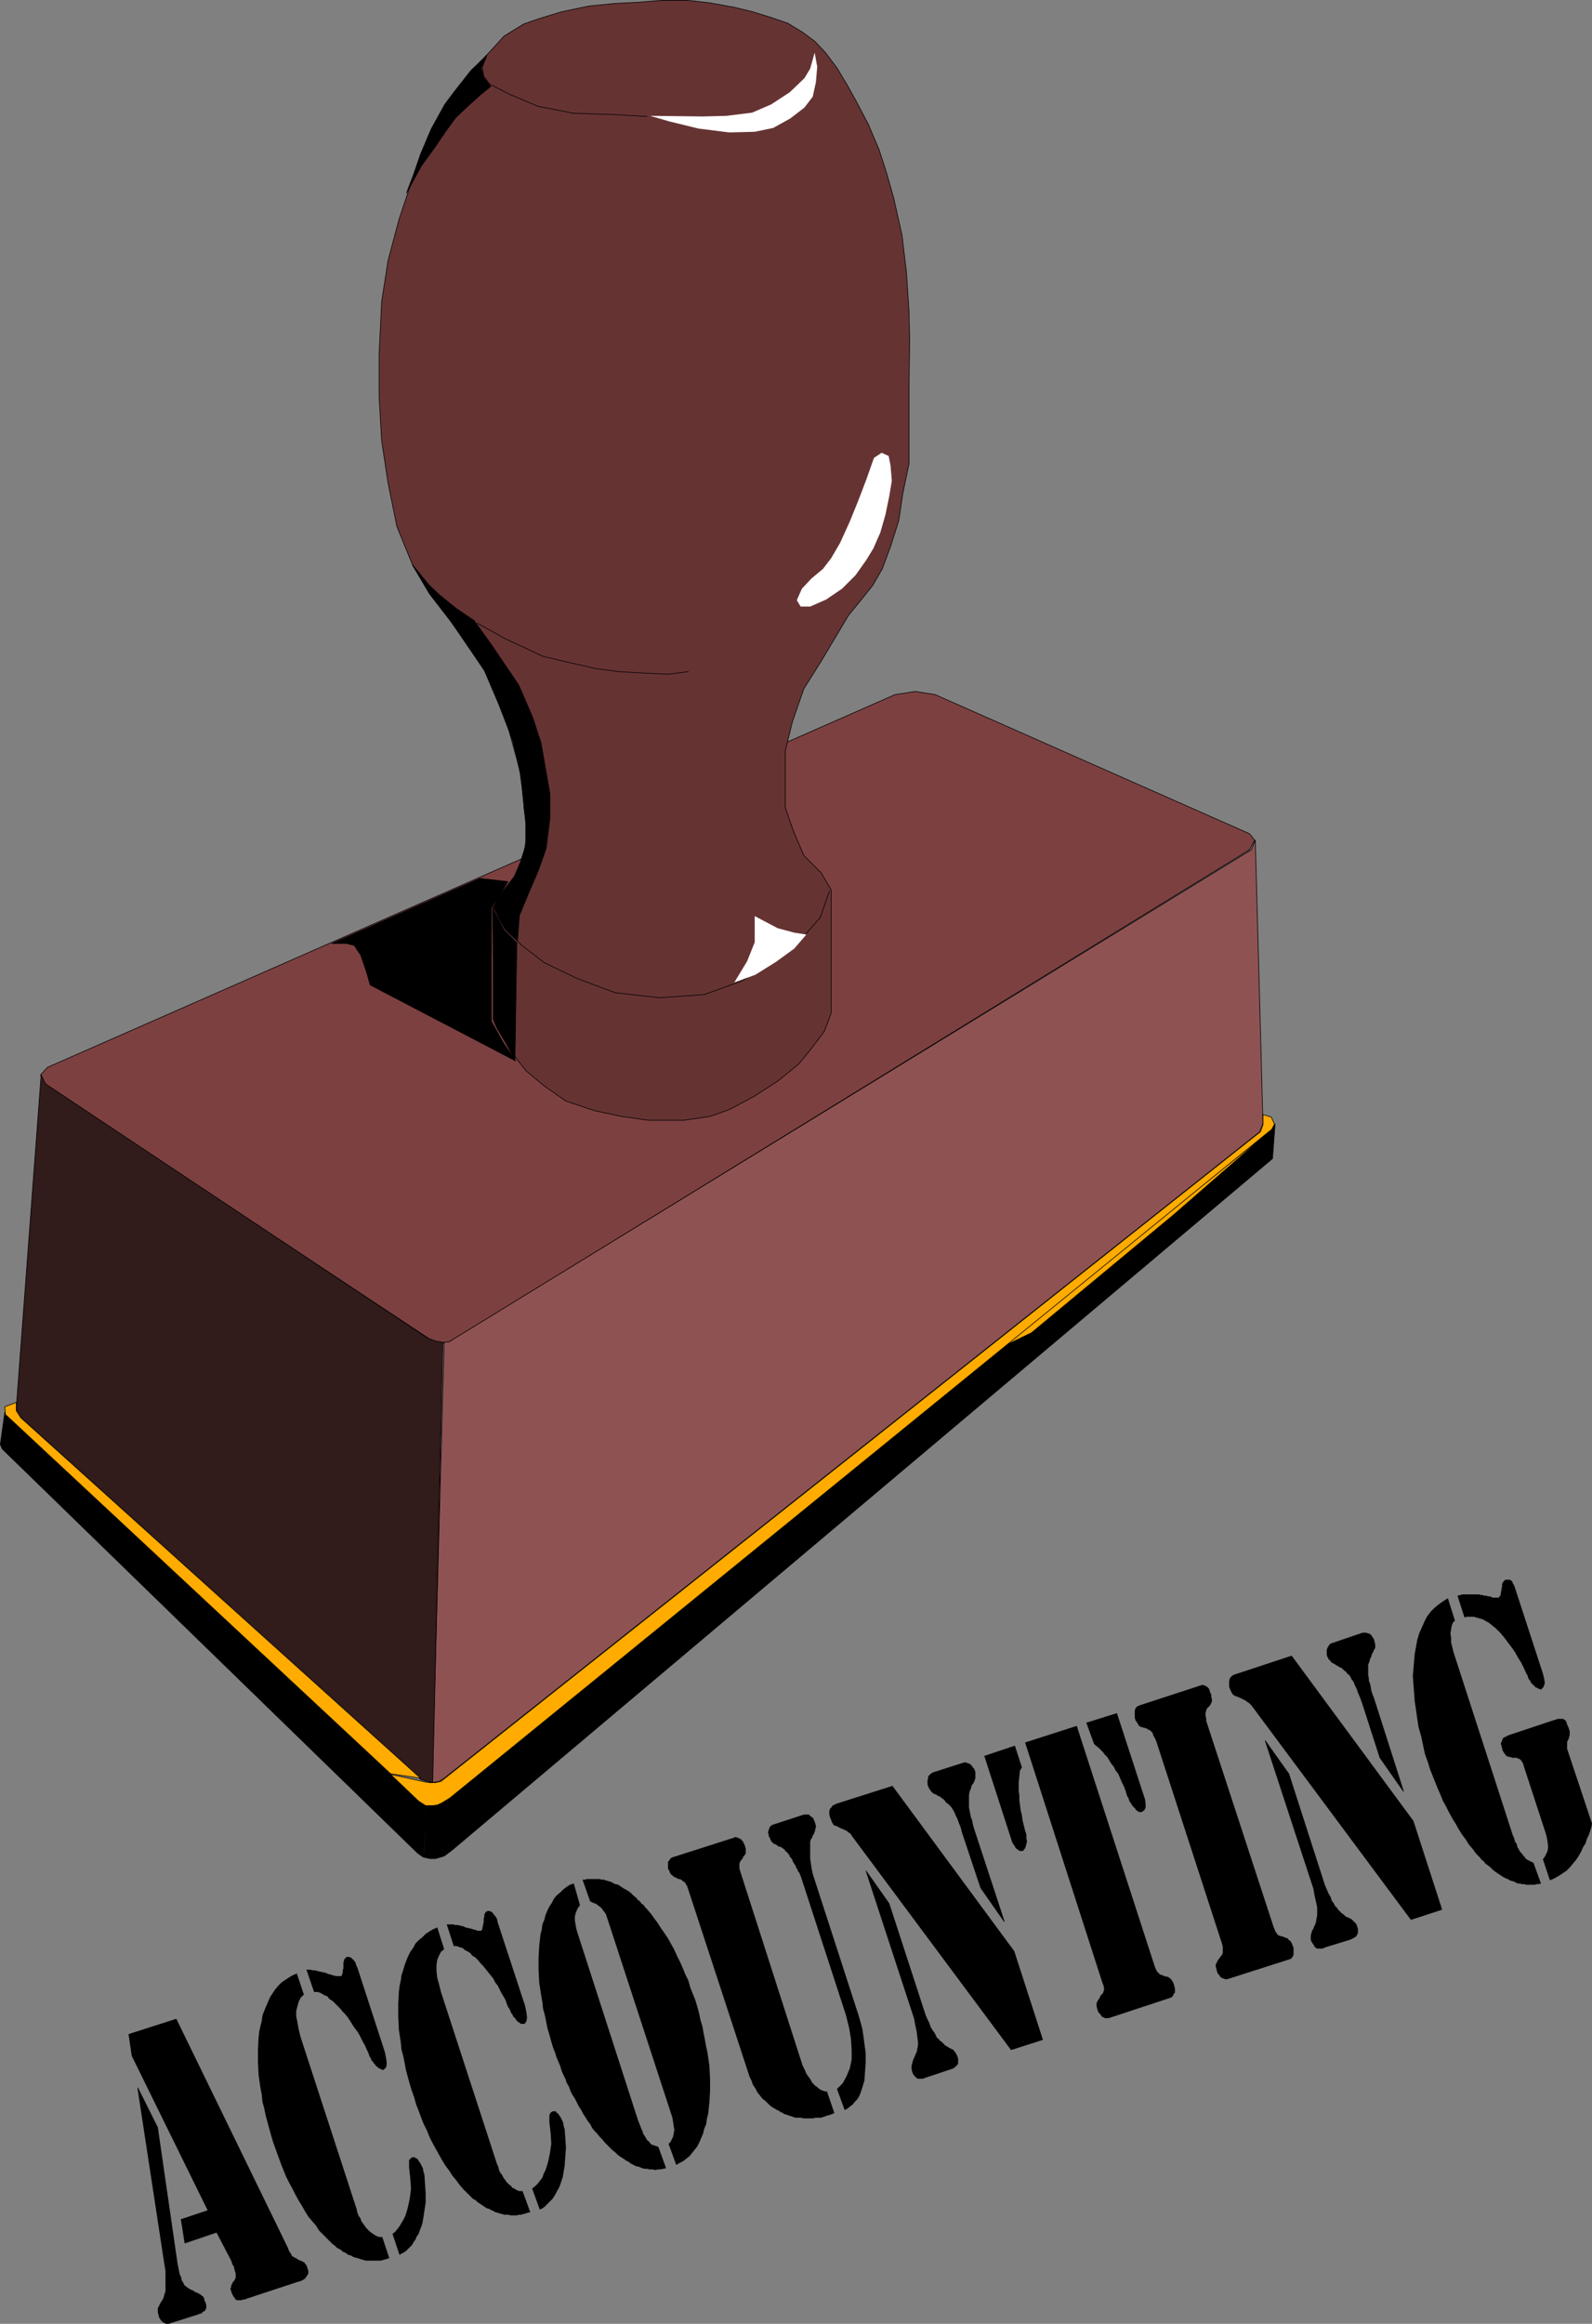 <?xml version="1.0" encoding="UTF-8" standalone="no"?>
<svg
   version="1.0"
   width="106.732mm"
   height="155.69mm"
   id="svg57"
   sodipodi:docname="Accounting.wmf"
   xmlns:inkscape="http://www.inkscape.org/namespaces/inkscape"
   xmlns:sodipodi="http://sodipodi.sourceforge.net/DTD/sodipodi-0.dtd"
   xmlns="http://www.w3.org/2000/svg"
   xmlns:svg="http://www.w3.org/2000/svg">
  <rect width="100%" height="100%" fill="#808080" stroke="none"/>
  <sodipodi:namedview
     id="namedview57"
     pagecolor="#ffffff"
     bordercolor="#000000"
     borderopacity="0.25"
     inkscape:showpageshadow="2"
     inkscape:pageopacity="0.0"
     inkscape:pagecheckerboard="0"
     inkscape:deskcolor="#d1d1d1"
     inkscape:document-units="mm" />
  <defs
     id="defs1">
    <pattern
       id="WMFhbasepattern"
       patternUnits="userSpaceOnUse"
       width="6"
       height="6"
       x="0"
       y="0" />
  </defs>
  <path
     style="fill:#7d4040;fill-opacity:1;fill-rule:evenodd;stroke:none"
     d="m 226.785,175.892 5.171,-0.808 5.009,0.808 79.662,35.227 1.293,1.616 -1.293,2.424 -201.335,123.779 -1.454,0.808 -1.454,0.323 -1.616,-0.162 -2.101,-0.97 -97.274,-64.313 -1.131,-2.424 1.777,-1.939 214.747,-94.369 z"
     id="path1" />
  <path
     style="fill:none;stroke:#000000;stroke-width:0.162px;stroke-linecap:round;stroke-linejoin:round;stroke-miterlimit:4;stroke-dasharray:none;stroke-opacity:1"
     d="m 226.785,175.892 5.171,-0.808 5.009,0.808 79.662,35.227 1.293,1.616 -1.293,2.424 -201.335,123.779 -1.454,0.808 -1.454,0.323 -1.616,-0.162 -2.101,-0.97 -97.274,-64.313 -1.131,-2.424 1.777,-1.939 214.747,-94.369 v 0"
     id="path2" />
  <path
     style="fill:#663333;fill-opacity:1;fill-rule:evenodd;stroke:none"
     d="m 132.742,204.17 -0.808,-8.403 -3.878,-14.058 -4.201,-10.18 -6.302,-9.857 -8.564,-11.15 -4.363,-7.272 -4.04,-9.857 -2.262,-11.15 -1.616,-10.665 -0.646,-11.15 V 89.764 l 0.646,-13.412 1.616,-10.342 2.747,-10.342 3.232,-9.695 4.201,-11.473 4.363,-8.08 6.463,-8.241 5.009,-5.333 3.393,-3.717 5.009,-3.07 3.716,-1.293 5.817,-1.778 6.948,-1.454 6.463,-0.646 6.14,-0.323 5.979,-0.485 h 6.302 l 5.817,0.646 6.14,1.131 4.686,1.131 4.686,1.454 4.201,1.454 3.716,2.262 3.07,2.262 2.747,2.909 2.909,3.878 2.424,4.04 2.262,4.04 3.232,6.14 2.747,6.464 1.777,5.494 1.939,6.787 2.101,9.372 1.131,9.534 0.646,9.857 0.162,7.272 -0.162,11.311 v 12.119 7.756 l -1.616,7.756 -0.97,6.625 -2.101,6.625 -2.101,5.656 -2.424,4.201 -2.585,3.232 -3.555,4.363 -6.948,11.635 -4.363,6.948 -2.909,8.403 -1.777,7.272 v 7.11 7.272 l 1.939,5.656 2.747,6.464 4.363,4.363 2.585,4.363 v 31.187 l -1.777,4.686 -3.555,4.686 -2.909,3.555 -5.171,4.201 -5.979,3.878 -6.302,3.393 -5.009,1.778 -6.625,0.97 h -9.049 l -6.787,-0.97 -6.787,-1.454 -7.271,-2.424 -5.332,-3.717 -4.686,-3.878 -3.878,-4.848 -3.07,-5.332 -1.454,-2.909 v -28.44 l 2.747,-4.201 2.909,-3.878 2.101,-5.171 0.808,-5.656 -0.808,-6.464 v 0 z"
     id="path3" />
  <path
     style="fill:none;stroke:#000000;stroke-width:0.162px;stroke-linecap:round;stroke-linejoin:round;stroke-miterlimit:4;stroke-dasharray:none;stroke-opacity:1"
     d="m 132.742,204.17 -0.808,-8.403 -3.878,-14.058 -4.201,-10.18 -6.302,-9.857 -8.564,-11.15 -4.363,-7.272 -4.04,-9.857 -2.262,-11.15 -1.616,-10.665 -0.646,-11.15 V 89.764 l 0.646,-13.412 1.616,-10.342 2.747,-10.342 3.232,-9.695 4.201,-11.473 4.363,-8.08 6.463,-8.241 5.009,-5.333 3.393,-3.717 5.009,-3.07 3.716,-1.293 5.817,-1.778 6.948,-1.454 6.463,-0.646 6.14,-0.323 5.979,-0.485 h 6.302 l 5.817,0.646 6.14,1.131 4.686,1.131 4.686,1.454 4.201,1.454 3.716,2.262 3.07,2.262 2.747,2.909 2.909,3.878 2.424,4.04 2.262,4.04 3.232,6.14 2.747,6.464 1.777,5.494 1.939,6.787 2.101,9.372 1.131,9.534 0.646,9.857 0.162,7.272 -0.162,11.311 v 12.119 7.756 l -1.616,7.756 -0.97,6.625 -2.101,6.625 -2.101,5.656 -2.424,4.201 -2.585,3.232 -3.555,4.363 -6.948,11.635 -4.363,6.948 -2.909,8.403 -1.777,7.272 v 7.11 7.272 l 1.939,5.656 2.747,6.464 4.363,4.363 2.585,4.363 v 31.187 l -1.777,4.686 -3.555,4.686 -2.909,3.555 -5.171,4.201 -5.979,3.878 -6.302,3.393 -5.009,1.778 -6.625,0.97 h -9.049 l -6.787,-0.97 -6.787,-1.454 -7.271,-2.424 -5.332,-3.717 -4.686,-3.878 -3.878,-4.848 -3.07,-5.332 -1.454,-2.909 v -28.44 l 2.747,-4.201 2.909,-3.878 2.101,-5.171 0.808,-5.656 -0.808,-6.464 v 0"
     id="path4" />
  <path
     style="fill:#8f5252;fill-opacity:1;fill-rule:evenodd;stroke:none"
     d="m 112.383,339.907 1.454,-0.162 1.293,-0.808 201.982,-123.779 0.97,-2.424 1.939,71.746 -0.808,2.101 -206.668,163.692 -1.293,0.808 -1.777,0.323 3.07,-111.498 v 0 z"
     id="path5" />
  <path
     style="fill:none;stroke:#000000;stroke-width:0.162px;stroke-linecap:round;stroke-linejoin:round;stroke-miterlimit:4;stroke-dasharray:none;stroke-opacity:1"
     d="m 112.383,339.907 1.454,-0.162 1.293,-0.808 201.982,-123.779 0.97,-2.424 1.939,71.746 -0.808,2.101 -206.668,163.692 -1.293,0.808 -1.777,0.323 3.07,-111.498 v 0"
     id="path6" />
  <path
     style="fill:#311b1b;fill-opacity:1;fill-rule:evenodd;stroke:none"
     d="m 10.422,272.2 1.131,2.262 96.951,64.475 1.939,0.646 1.777,0.323 -2.585,111.498 -1.454,-0.323 -1.616,-0.485 L 4.767,358.49 4.12,356.551 10.422,272.2 Z"
     id="path7" />
  <path
     style="fill:none;stroke:#000000;stroke-width:0.162px;stroke-linecap:round;stroke-linejoin:round;stroke-miterlimit:4;stroke-dasharray:none;stroke-opacity:1"
     d="m 10.422,272.2 1.131,2.262 96.951,64.475 1.939,0.646 1.777,0.323 -2.585,111.498 -1.454,-0.323 -1.616,-0.485 L 4.767,358.49 4.12,356.551 10.422,272.2 v 0"
     id="path8" />
  <path
     style="fill:#000000;fill-opacity:1;fill-rule:evenodd;stroke:none"
     d="m 107.374,470.311 0.485,-13.574 -1.293,-0.323 -105.354,-98.732 -1.131,8.08 0.485,1.131 105.192,102.287 1.131,0.808 0.485,0.323 z"
     id="path9" />
  <path
     style="fill:none;stroke:#000000;stroke-width:0.162px;stroke-linecap:round;stroke-linejoin:round;stroke-miterlimit:4;stroke-dasharray:none;stroke-opacity:1"
     d="m 107.374,470.311 0.485,-13.574 -1.293,-0.323 -105.354,-98.732 -1.131,8.08 0.485,1.131 105.192,102.287 1.131,0.808 0.485,0.323 v 0"
     id="path10" />
  <path
     style="fill:#000000;fill-opacity:1;fill-rule:evenodd;stroke:none"
     d="m 107.535,470.311 1.454,0.323 h 1.293 l 1.131,-0.323 1.131,-0.323 1.939,-1.454 207.96,-175.165 0.646,-8.726 -0.646,0.97 -208.607,169.509 -1.777,1.293 -1.131,0.323 -1.293,0.162 -1.777,-0.162 -0.323,13.574 z"
     id="path11" />
  <path
     style="fill:none;stroke:#000000;stroke-width:0.162px;stroke-linecap:round;stroke-linejoin:round;stroke-miterlimit:4;stroke-dasharray:none;stroke-opacity:1"
     d="m 107.535,470.311 1.454,0.323 h 1.293 l 1.131,-0.323 1.131,-0.323 1.939,-1.454 207.96,-175.165 0.646,-8.726 -0.646,0.97 -208.607,169.509 -1.777,1.293 -1.131,0.323 -1.293,0.162 -1.777,-0.162 -0.323,13.574 v 0"
     id="path12" />
  <path
     style="fill:#ffab00;fill-opacity:1;fill-rule:evenodd;stroke:none"
     d="m 253.285,341.361 67.704,-54.295 -23.591,20.522 -36.034,29.894 z"
     id="path13" />
  <path
     style="fill:none;stroke:#000000;stroke-width:0.162px;stroke-linecap:round;stroke-linejoin:round;stroke-miterlimit:4;stroke-dasharray:none;stroke-opacity:1"
     d="m 253.285,341.361 67.704,-54.295 -23.591,20.522 -36.034,29.894 -8.079,3.878 v 0"
     id="path14" />
  <path
     style="fill:#ffab00;fill-opacity:1;fill-rule:evenodd;stroke:none"
     d="m 322.121,282.865 0.808,1.778 -0.646,1.293 -208.284,169.347 -2.101,1.293 -1.131,0.485 -1.131,0.162 h -1.777 l -1.777,-1.131 -7.11,-6.787 8.887,1.939 1.131,0.162 h 1.293 l 1.454,-0.323 207.637,-164.5 0.646,-1.778 v -2.585 z"
     id="path15" />
  <path
     style="fill:none;stroke:#000000;stroke-width:0.162px;stroke-linecap:round;stroke-linejoin:round;stroke-miterlimit:4;stroke-dasharray:none;stroke-opacity:1"
     d="m 322.121,282.865 0.808,1.778 -0.646,1.293 -208.284,169.347 -2.101,1.293 -1.131,0.485 -1.131,0.162 h -1.777 l -1.777,-1.131 -7.11,-6.787 8.887,1.939 1.131,0.162 h 1.293 l 1.454,-0.323 207.637,-164.5 0.646,-1.778 v -2.585 l 2.101,0.646 v 0"
     id="path16" />
  <path
     style="fill:#ffab00;fill-opacity:1;fill-rule:evenodd;stroke:none"
     d="m 98.971,449.143 -97.598,-90.976 -0.162,-1.939 2.909,-1.131 v 2.101 l 1.131,1.778 101.314,91.299 z"
     id="path17" />
  <path
     style="fill:none;stroke:#000000;stroke-width:0.162px;stroke-linecap:round;stroke-linejoin:round;stroke-miterlimit:4;stroke-dasharray:none;stroke-opacity:1"
     d="m 98.971,449.143 -97.598,-90.976 -0.162,-1.939 2.909,-1.131 v 2.101 l 1.131,1.778 101.314,91.299 -7.595,-1.131 v 0"
     id="path18" />
  <path
     style="fill:#ffffff;fill-opacity:1;fill-rule:evenodd;stroke:none"
     d="m 206.425,13.331 -1.131,4.04 -1.454,2.424 -3.716,3.555 -4.686,3.07 -4.848,2.101 -6.463,0.808 -5.979,0.162 -13.412,-0.162 5.009,1.454 7.271,1.778 7.756,0.97 6.463,-0.162 4.686,-0.97 4.363,-2.424 3.555,-2.747 2.101,-2.747 0.808,-3.717 0.323,-3.878 z"
     id="path19" />
  <path
     style="fill:none;stroke:#000000;stroke-width:0.162px;stroke-linecap:round;stroke-linejoin:round;stroke-miterlimit:4;stroke-dasharray:none;stroke-opacity:1"
     d="m 163.928,29.49 -8.564,-0.485 -10.018,-0.323 -9.049,-1.778 -7.271,-3.07 -5.009,-2.585 -1.454,-1.939 -0.323,-2.424 0.97,-2.424"
     id="path20" />
  <path
     style="fill:#ffffff;fill-opacity:1;fill-rule:evenodd;stroke:none"
     d="m 223.392,114.649 -1.939,1.293 -1.939,5.494 -2.101,5.494 -2.101,5.171 -2.424,5.333 -2.262,3.878 -2.101,2.747 -2.909,2.424 -2.424,2.585 -1.293,2.909 0.97,1.616 h 2.424 l 4.04,-1.778 4.04,-2.747 3.393,-3.393 2.747,-3.878 1.777,-2.909 1.777,-4.04 1.293,-4.525 0.97,-4.686 0.646,-3.878 -0.323,-3.878 -0.485,-2.424 -1.777,-0.808 z"
     id="path21" />
  <path
     style="fill:none;stroke:#000000;stroke-width:0.162px;stroke-linecap:round;stroke-linejoin:round;stroke-miterlimit:4;stroke-dasharray:none;stroke-opacity:1"
     d="m 174.431,170.075 -5.171,0.646 -6.787,-0.323 -5.655,-0.323 -5.979,-0.808 -7.11,-1.616 -6.14,-1.454 -4.848,-2.262 -4.848,-2.262 -6.948,-3.878"
     id="path22" />
  <path
     style="fill:none;stroke:#000000;stroke-width:0.162px;stroke-linecap:round;stroke-linejoin:round;stroke-miterlimit:4;stroke-dasharray:none;stroke-opacity:1"
     d="m 124.663,229.863 3.393,5.494 4.201,4.04 5.655,4.363 8.402,4.04 9.534,3.555 11.311,1.293 11.311,-0.808 9.372,-3.393 7.433,-4.363 5.494,-3.717 3.555,-4.04 3.555,-4.04 2.262,-6.625"
     id="path23" />
  <path
     style="fill:#ffffff;fill-opacity:1;fill-rule:evenodd;stroke:none"
     d="m 204.325,236.65 -3.07,-0.485 -4.201,-1.131 -5.817,-3.07 v 6.625 l -1.939,4.848 -3.232,5.333 5.332,-1.939 5.171,-3.232 4.686,-3.393 3.07,-3.555 z"
     id="path24" />
  <path
     style="fill:#000000;fill-opacity:1;fill-rule:evenodd;stroke:none"
     d="m 136.459,220.329 -2.424,5.656 -2.424,5.817 -0.485,6.464 -3.07,-2.909 -3.07,-5.656 1.454,-2.747 3.878,-5.009 1.454,-3.393 1.454,-4.525 v -5.494 l -0.485,-5.979 -0.97,-6.948 -1.777,-7.918 -3.555,-9.211 -3.716,-8.726 -8.726,-12.766 -5.171,-6.625 -4.363,-7.433 4.201,5.171 2.747,2.585 4.201,3.393 4.524,3.07 4.524,6.302 6.787,10.019 3.555,8.241 2.101,6.464 1.131,6.464 1.131,6.464 v 5.979 l -0.97,7.756 z"
     id="path25" />
  <path
     style="fill:none;stroke:#000000;stroke-width:0.162px;stroke-linecap:round;stroke-linejoin:round;stroke-miterlimit:4;stroke-dasharray:none;stroke-opacity:1"
     d="m 136.459,220.329 -2.424,5.656 -2.424,5.817 -0.485,6.464 -3.07,-2.909 -3.07,-5.656 1.454,-2.747 3.878,-5.009 1.454,-3.393 1.454,-4.525 v -5.494 l -0.485,-5.979 -0.97,-6.948 -1.777,-7.918 -3.555,-9.211 -3.716,-8.726 -8.726,-12.766 -5.171,-6.625 -4.363,-7.433 4.201,5.171 2.747,2.585 4.201,3.393 4.524,3.07 4.524,6.302 6.787,10.019 3.555,8.241 2.101,6.464 1.131,6.464 1.131,6.464 v 5.979 l -0.97,7.756 -1.939,5.494 v 0"
     id="path26" />
  <path
     style="fill:#000000;fill-opacity:1;fill-rule:evenodd;stroke:none"
     d="m 121.593,222.43 4.363,0.485 2.747,0.323 -1.939,3.232 -2.262,3.393 v 28.763 l 3.07,5.494 3.07,4.525 -36.841,-19.229 -0.97,-3.393 -1.454,-4.201 -1.616,-2.424 -1.939,-0.485 h -3.716 z"
     id="path27" />
  <path
     style="fill:none;stroke:#000000;stroke-width:0.162px;stroke-linecap:round;stroke-linejoin:round;stroke-miterlimit:4;stroke-dasharray:none;stroke-opacity:1"
     d="m 121.593,222.43 4.363,0.485 2.747,0.323 -1.939,3.232 -2.262,3.393 v 28.763 l 3.07,5.494 3.07,4.525 -36.841,-19.229 -0.97,-3.393 -1.454,-4.201 -1.616,-2.424 -1.939,-0.485 h -3.716 l 37.488,-16.482 v 0"
     id="path28" />
  <path
     style="fill:#000000;fill-opacity:1;fill-rule:evenodd;stroke:none"
     d="m 124.986,258.142 0.97,2.262 2.262,3.717 2.262,4.363 0.485,-29.733 -3.232,-3.232 -2.909,-5.333 0.323,27.955 v 0 z"
     id="path29" />
  <path
     style="fill:none;stroke:#000000;stroke-width:0.162px;stroke-linecap:round;stroke-linejoin:round;stroke-miterlimit:4;stroke-dasharray:none;stroke-opacity:1"
     d="m 124.986,258.142 0.97,2.262 2.262,3.717 2.262,4.363 0.485,-29.733 -3.232,-3.232 -2.909,-5.333 0.323,27.955 v 0"
     id="path30" />
  <path
     style="fill:#000000;fill-opacity:1;fill-rule:evenodd;stroke:none"
     d="m 115.13,23.188 -2.424,3.232 -3.393,6.14 -2.747,6.464 -1.777,5.171 -1.777,4.686 3.716,-6.787 3.393,-4.686 2.747,-4.04 2.585,-3.555 2.909,-2.747 3.393,-3.07 2.585,-2.101 -1.777,-2.262 -0.646,-2.424 1.454,-3.232 -4.04,3.878 -4.201,5.333 z"
     id="path31" />
  <path
     style="fill:none;stroke:#000000;stroke-width:0.162px;stroke-linecap:round;stroke-linejoin:round;stroke-miterlimit:4;stroke-dasharray:none;stroke-opacity:1"
     d="m 115.13,23.188 -2.424,3.232 -3.393,6.14 -2.747,6.464 -1.777,5.171 -1.777,4.686 3.716,-6.787 3.393,-4.686 2.747,-4.04 2.585,-3.555 2.909,-2.747 3.393,-3.07 2.585,-2.101 -1.777,-2.262 -0.646,-2.424 1.454,-3.232 -4.04,3.878 -4.201,5.333 v 0"
     id="path32" />
  <path
     style="fill:#000000;fill-opacity:1;fill-rule:evenodd;stroke:none"
     d="m 369.303,404.059 0.646,-0.162 0.646,-0.162 h 0.646 0.485 0.646 0.485 0.646 0.323 0.485 0.485 l 0.485,0.162 h 0.485 l 0.323,0.162 h 0.485 l 0.485,0.162 h 0.485 l 0.323,0.162 0.323,0.162 h 0.323 0.323 0.323 0.162 0.162 0.162 0.162 l 0.162,-0.323 0.162,-0.162 0.162,-0.323 v -0.323 -0.162 l 0.162,-0.485 v -0.485 l 0.162,-0.485 v -0.323 -0.485 l 0.162,-0.162 0.162,-0.323 0.162,-0.162 0.162,-0.162 0.162,-0.162 h 0.485 0.323 0.323 l 0.323,0.162 0.323,0.323 0.162,0.485 0.323,0.485 0.162,0.485 7.11,21.815 0.323,1.293 0.162,1.131 -0.323,0.97 -0.646,0.646 h -0.162 l -0.162,-0.162 h -0.323 l -0.162,-0.162 -0.323,-0.162 h -0.162 l -0.323,-0.323 -0.162,-0.162 -0.323,-0.323 -0.162,-0.162 -0.323,-0.323 -0.162,-0.485 -0.323,-0.323 -0.162,-0.323 -0.162,-0.646 -0.323,-0.485 -0.646,-1.454 -0.646,-1.293 -0.808,-1.293 -0.808,-1.454 -0.808,-1.131 -0.97,-1.293 -0.97,-1.293 -0.97,-1.131 -0.646,-0.646 -0.485,-0.485 -0.646,-0.485 -0.323,-0.323 -0.646,-0.485 -0.485,-0.323 -0.646,-0.323 -0.485,-0.323 -0.646,-0.162 -0.485,-0.162 -0.646,-0.162 -0.485,-0.162 h -0.646 -0.646 -0.485 l -0.646,0.162 z"
     id="path33" />
  <path
     style="fill:#000000;fill-opacity:1;fill-rule:evenodd;stroke:none"
     d="m 388.532,471.604 1.939,5.333 -0.646,0.162 h -0.485 l -0.485,0.162 h -0.485 -0.646 -0.485 -0.485 l -0.485,-0.162 h -0.646 l -0.485,-0.162 h -0.485 l -0.485,-0.162 -0.485,-0.323 -0.646,-0.162 -0.485,-0.162 -0.485,-0.323 -0.485,-0.162 -0.646,-0.323 -0.485,-0.323 -0.485,-0.323 -0.485,-0.323 -0.485,-0.323 -0.646,-0.485 -0.323,-0.323 -0.485,-0.485 -0.646,-0.485 -0.485,-0.323 -0.485,-0.646 -0.485,-0.323 -0.485,-0.646 -0.485,-0.485 -0.485,-0.485 -0.808,-1.131 -0.97,-1.131 -0.808,-1.293 -0.97,-1.293 -0.808,-1.293 -0.808,-1.454 -0.808,-1.293 -0.808,-1.454 -0.808,-1.616 -0.808,-1.454 -0.646,-1.616 -0.646,-1.454 -0.646,-1.616 -0.646,-1.616 -0.646,-1.616 -0.485,-1.616 -0.808,-2.262 -0.485,-2.262 -0.485,-2.262 -0.646,-2.262 -0.323,-2.101 -0.323,-2.262 -0.323,-2.101 -0.162,-2.262 -0.162,-2.101 -0.162,-2.101 0.162,-1.939 0.162,-1.939 0.162,-1.778 0.323,-1.778 0.323,-1.778 0.485,-1.616 0.646,-1.454 0.646,-1.454 0.646,-1.293 0.97,-1.293 0.97,-0.97 0.97,-0.808 1.131,-0.808 1.293,-0.808 1.777,5.656 -0.485,0.485 -0.323,0.808 -0.162,0.97 -0.162,0.97 0.162,1.131 v 1.131 l 0.323,1.293 0.323,1.293 15.027,46.377 0.323,0.646 0.162,0.808 0.485,0.646 0.162,0.808 0.323,0.485 0.323,0.646 0.485,0.485 0.323,0.485 0.323,0.323 0.323,0.485 0.485,0.323 0.323,0.162 0.323,0.162 0.323,0.162 0.323,0.162 h 0.162 z"
     id="path34" />
  <path
     style="fill:#000000;fill-opacity:1;fill-rule:evenodd;stroke:none"
     d="m 390.956,470.796 0.485,-0.646 0.323,-0.646 0.323,-0.646 0.162,-0.808 v -0.808 l -0.162,-1.131 -0.162,-0.97 -0.323,-1.131 -5.494,-16.805 -0.162,-0.646 -0.323,-0.485 -0.323,-0.485 -0.323,-0.162 -0.162,-0.162 h -0.162 -0.162 l -0.162,-0.162 h -0.162 -0.323 -0.162 -0.323 -0.162 l -0.323,-0.162 h -0.162 -0.162 l -0.323,-0.162 h -0.162 -0.162 l -0.162,-0.162 -0.323,-0.323 -0.323,-0.485 -0.323,-0.485 -0.162,-0.646 -0.162,-0.646 -0.162,-0.485 0.162,-0.485 0.162,-0.323 0.162,-0.485 0.323,-0.323 0.485,-0.162 0.485,-0.323 11.149,-3.717 1.131,-0.323 0.323,-0.162 h 0.323 0.162 0.323 0.323 0.162 0.162 l 0.162,0.162 0.323,0.162 0.323,0.485 0.162,0.646 0.323,0.646 0.162,0.485 0.162,0.485 v 0.485 0.323 0.323 l -0.162,0.323 v 0.323 l -0.162,0.323 -0.162,0.323 -0.162,0.323 v 0.323 0.323 0.323 0.323 0.485 l 0.162,0.485 6.14,18.421 -0.162,0.97 -0.323,0.97 -0.323,0.97 -0.485,0.97 -0.323,1.131 -0.646,0.97 -0.485,1.131 -0.646,1.131 -0.646,0.97 -0.808,0.97 -0.808,0.97 -0.808,0.808 -0.97,0.646 -0.97,0.646 -1.131,0.646 -1.131,0.485 -1.777,-5.332 z"
     id="path35" />
  <path
     style="fill:#000000;fill-opacity:1;fill-rule:evenodd;stroke:none"
     d="m 357.508,486.147 -40.396,-54.295 -0.323,-0.323 -0.323,-0.323 -0.323,-0.162 -0.162,-0.162 -0.485,-0.323 -0.323,-0.162 -0.323,-0.162 -0.323,-0.162 -0.323,-0.162 -0.485,-0.162 -0.162,-0.162 h -0.323 l -0.162,-0.162 h -0.162 l -0.162,-0.162 h -0.162 l -0.162,-0.162 -0.323,-0.485 -0.323,-0.646 -0.323,-0.808 v -0.646 -0.485 -0.485 l 0.162,-0.485 0.162,-0.323 0.323,-0.323 0.485,-0.323 0.485,-0.162 14.22,-4.686 30.863,41.852 7.271,22.461 -7.918,2.585 z"
     id="path36" />
  <path
     style="fill:#000000;fill-opacity:1;fill-rule:evenodd;stroke:none"
     d="m 355.73,453.667 h -0.162 l -5.979,-8.564 -4.524,-14.058 -0.485,-1.293 -0.485,-1.131 -0.323,-0.97 -0.485,-0.97 -0.323,-0.808 -0.485,-0.646 -0.323,-0.646 -0.323,-0.485 -0.485,-0.323 -0.323,-0.485 -0.485,-0.323 -0.323,-0.323 -0.323,-0.323 -0.485,-0.162 -0.485,-0.323 -0.323,-0.162 -0.485,-0.323 -0.323,-0.162 -0.323,-0.162 -0.323,-0.323 -0.162,-0.323 -0.323,-0.162 -0.162,-0.485 -0.162,-0.162 -0.162,-0.646 v -0.646 -0.485 l 0.162,-0.485 0.162,-0.323 0.323,-0.485 0.323,-0.323 0.485,-0.162 7.595,-2.585 h 0.485 0.485 l 0.485,0.162 0.485,0.162 0.323,0.323 0.323,0.485 0.323,0.485 0.162,0.646 0.162,0.646 v 0.485 0.485 l -0.323,0.485 -0.162,0.485 -0.323,0.485 -0.162,0.646 -0.323,0.646 -0.162,0.646 -0.323,0.808 v 0.97 1.131 0.646 l 0.162,0.646 v 0.646 l 0.323,0.808 0.162,0.808 0.162,0.97 0.323,0.97 0.323,0.808 7.595,23.754 z"
     id="path37" />
  <path
     style="fill:#000000;fill-opacity:1;fill-rule:evenodd;stroke:none"
     d="m 320.505,440.74 h 0.162 l 5.979,8.403 9.049,28.117 0.485,1.131 0.485,1.131 0.485,0.808 0.323,0.97 0.485,0.646 0.323,0.646 0.485,0.485 0.323,0.485 0.323,0.323 0.323,0.323 0.323,0.323 0.323,0.162 0.323,0.323 0.323,0.323 0.485,0.162 0.323,0.162 0.323,0.162 0.323,0.162 0.323,0.323 0.323,0.323 0.162,0.162 0.323,0.323 0.162,0.323 0.162,0.485 0.162,0.485 v 0.646 0.323 l -0.162,0.485 -0.323,0.485 -0.485,0.323 -0.323,0.162 -0.646,0.323 -6.302,1.939 -0.323,0.162 -0.485,0.162 h -0.323 -0.323 -0.162 -0.323 -0.162 l -0.323,-0.162 -0.323,-0.323 -0.162,-0.323 -0.323,-0.485 -0.323,-0.485 -0.162,-0.485 v -0.646 -0.485 l 0.162,-0.485 0.162,-0.646 0.323,-0.485 0.162,-0.485 0.323,-0.646 0.162,-0.485 0.162,-0.97 0.162,-0.808 v -0.97 -1.131 l -0.323,-1.454 -0.323,-1.454 -0.323,-1.778 z"
     id="path38" />
  <path
     style="fill:#000000;fill-opacity:1;fill-rule:evenodd;stroke:none"
     d="m 309.678,492.287 -16.643,-51.224 -0.323,-0.808 -0.485,-0.808 -0.162,-0.646 -0.323,-0.323 -0.162,-0.162 -0.162,-0.162 -0.323,-0.162 h -0.162 l -0.162,-0.162 -0.162,-0.162 h -0.323 l -0.162,-0.162 h -0.162 -0.162 l -0.323,-0.162 h -0.162 -0.162 l -0.162,-0.162 h -0.162 l -0.162,-0.162 -0.162,-0.162 -0.162,-0.323 -0.323,-0.485 -0.323,-0.485 -0.162,-0.646 v -0.646 -0.646 -0.485 l 0.162,-0.485 0.323,-0.485 0.323,-0.162 0.323,-0.162 15.351,-5.009 0.485,-0.162 h 0.485 l 0.323,0.162 0.323,0.162 0.485,0.323 0.323,0.485 0.162,0.646 0.323,0.646 v 0.646 l 0.162,0.485 v 0.323 0.323 l -0.162,0.323 -0.162,0.323 -0.162,0.323 -0.323,0.323 -0.323,0.323 -0.323,0.485 v 0.323 l -0.162,0.323 v 0.323 0.485 l 0.162,0.646 v 0.646 l 17.128,52.356 0.162,0.323 0.162,0.485 0.162,0.323 0.162,0.162 0.162,0.323 0.162,0.162 0.162,0.162 0.323,0.162 h 0.162 l 0.323,0.162 h 0.162 0.162 l 0.323,0.162 0.323,0.162 h 0.162 l 0.323,0.162 h 0.162 l 0.162,0.323 0.162,0.162 0.323,0.162 0.162,0.323 0.162,0.162 0.162,0.485 0.162,0.323 0.162,0.485 v 0.646 0.485 0.485 l -0.162,0.485 -0.323,0.485 -0.162,0.162 -0.485,0.162 -15.674,5.009 h -0.162 -0.162 -0.162 -0.162 l -0.162,-0.162 h -0.162 l -0.323,-0.162 h -0.162 l -0.323,-0.323 -0.323,-0.485 -0.323,-0.323 -0.162,-0.485 -0.162,-0.646 -0.162,-0.646 v -0.485 l 0.162,-0.323 0.162,-0.323 0.162,-0.323 0.162,-0.323 0.323,-0.323 0.162,-0.323 0.323,-0.323 0.162,-0.323 0.162,-0.323 v -0.485 -0.485 -0.646 l -0.162,-0.646 z"
     id="path39" />
  <path
     style="fill:#000000;fill-opacity:1;fill-rule:evenodd;stroke:none"
     d="m 275.261,436.215 7.756,-2.424 7.11,21.815 0.162,1.131 v 0.97 l -0.323,0.646 -0.646,0.485 h -0.162 -0.323 -0.162 l -0.323,-0.162 -0.162,-0.162 -0.323,-0.162 -0.162,-0.323 -0.162,-0.162 -0.323,-0.323 -0.323,-0.323 -0.162,-0.323 -0.162,-0.323 -0.323,-0.323 -0.162,-0.485 -0.162,-0.485 -0.323,-0.485 -0.323,-1.131 -0.485,-1.293 -0.485,-0.97 -0.485,-1.131 -0.485,-1.131 -0.646,-0.808 -0.485,-0.97 -0.646,-0.808 -0.485,-0.808 -0.485,-0.808 -0.646,-0.646 -0.485,-0.646 -0.646,-0.646 -0.485,-0.485 -0.646,-0.485 -0.485,-0.485 z"
     id="path40" />
  <path
     style="fill:#000000;fill-opacity:1;fill-rule:evenodd;stroke:none"
     d="m 257.163,442.033 1.777,5.494 -0.485,0.808 -0.162,1.454 -0.162,1.616 v 2.101 l 0.162,1.131 v 1.293 l 0.162,1.131 0.162,1.293 0.323,1.293 0.162,1.293 0.323,1.293 0.323,1.293 0.323,0.97 v 0.97 l 0.162,0.808 -0.162,0.646 -0.162,0.646 -0.162,0.485 -0.323,0.323 -0.162,0.323 h -0.485 -0.485 l -0.323,-0.323 -0.323,-0.162 -0.323,-0.323 -0.162,-0.323 -0.323,-0.485 -0.323,-0.485 -7.11,-21.976 z"
     id="path41" />
  <path
     style="fill:#000000;fill-opacity:1;fill-rule:evenodd;stroke:none"
     d="m 259.749,441.225 13.088,-4.201 19.713,60.758 0.162,0.485 0.162,0.323 0.162,0.323 0.162,0.323 0.162,0.162 0.323,0.323 0.162,0.162 0.162,0.162 h 0.323 l 0.162,0.162 h 0.162 l 0.323,0.162 h 0.162 l 0.323,0.162 h 0.162 0.323 l 0.162,0.162 0.162,0.162 0.323,0.162 0.162,0.162 0.162,0.323 0.162,0.162 0.162,0.323 0.162,0.323 0.162,0.646 0.162,0.646 v 0.485 0.485 l -0.323,0.323 -0.162,0.485 -0.323,0.323 -0.323,0.162 -15.674,5.171 h -0.162 -0.323 -0.162 -0.323 l -0.162,-0.162 h -0.162 l -0.323,-0.162 -0.162,-0.162 -0.323,-0.485 -0.323,-0.323 -0.323,-0.485 -0.162,-0.646 -0.162,-0.646 v -0.646 l 0.162,-0.485 0.323,-0.485 0.323,-0.485 0.162,-0.485 0.323,-0.323 0.323,-0.323 0.162,-0.485 0.162,-0.485 -0.162,-0.97 -0.323,-0.808 z"
     id="path42" />
  <path
     style="fill:#000000;fill-opacity:1;fill-rule:evenodd;stroke:none"
     d="m 256.194,519.111 -40.396,-54.295 -0.162,-0.323 -0.323,-0.323 -0.323,-0.162 -0.323,-0.323 -0.323,-0.162 -0.323,-0.162 -0.323,-0.162 -0.485,-0.162 -0.323,-0.162 -0.323,-0.162 -0.323,-0.162 -0.162,-0.162 h -0.323 l -0.162,-0.162 h -0.162 -0.162 l -0.162,-0.323 -0.323,-0.485 -0.162,-0.485 -0.323,-0.808 -0.162,-0.646 v -0.485 -0.485 l 0.162,-0.485 0.323,-0.323 0.323,-0.485 0.323,-0.162 0.646,-0.323 14.22,-4.525 30.863,41.852 7.271,22.461 -8.079,2.585 z"
     id="path43" />
  <path
     style="fill:#000000;fill-opacity:1;fill-rule:evenodd;stroke:none"
     d="m 254.416,486.632 v 0 l -5.979,-8.564 -4.686,-14.058 -0.323,-1.293 -0.485,-1.131 -0.323,-0.97 -0.485,-0.97 -0.323,-0.808 -0.485,-0.808 -0.323,-0.485 -0.485,-0.485 -0.323,-0.323 -0.485,-0.323 -0.323,-0.485 -0.323,-0.323 -0.485,-0.323 -0.323,-0.323 -0.485,-0.162 -0.485,-0.323 -0.323,-0.162 -0.485,-0.162 -0.323,-0.323 -0.323,-0.323 -0.162,-0.323 -0.162,-0.162 -0.162,-0.323 -0.162,-0.323 -0.162,-0.485 v -0.646 -0.485 l 0.162,-0.485 v -0.485 l 0.323,-0.323 0.323,-0.323 0.485,-0.323 7.595,-2.424 0.646,-0.162 0.485,0.162 0.485,0.162 0.323,0.162 0.323,0.323 0.323,0.485 0.323,0.323 0.323,0.808 v 0.485 0.646 0.485 l -0.162,0.485 -0.162,0.485 -0.323,0.485 -0.323,0.485 -0.162,0.646 -0.323,0.808 -0.162,0.808 v 0.97 1.131 0.485 0.646 l 0.162,0.808 0.162,0.808 0.162,0.808 0.323,0.808 0.162,0.97 0.323,1.131 7.756,23.592 v 0 z"
     id="path44" />
  <path
     style="fill:#000000;fill-opacity:1;fill-rule:evenodd;stroke:none"
     d="m 219.352,473.704 h 0.162 l 5.817,8.241 9.21,28.278 0.485,1.131 0.485,0.97 0.323,0.97 0.485,0.808 0.485,0.646 0.323,0.646 0.323,0.646 0.485,0.323 0.162,0.323 0.485,0.323 0.323,0.323 0.323,0.323 0.323,0.323 0.323,0.162 0.485,0.323 0.323,0.162 0.323,0.162 0.323,0.162 0.323,0.162 0.162,0.323 0.323,0.323 0.162,0.323 0.162,0.323 0.162,0.323 0.162,0.646 v 0.646 0.485 l -0.162,0.323 -0.323,0.323 -0.323,0.323 -0.485,0.323 -0.485,0.162 -6.302,2.101 -0.485,0.162 -0.323,0.162 h -0.323 -0.323 -0.323 -0.162 -0.162 l -0.323,-0.162 -0.323,-0.323 -0.323,-0.323 -0.323,-0.485 -0.162,-0.485 -0.162,-0.646 v -0.646 -0.323 l 0.162,-0.485 0.162,-0.646 0.162,-0.485 0.323,-0.646 0.162,-0.485 0.323,-0.646 0.162,-0.808 0.162,-0.808 v -0.97 l -0.162,-1.131 -0.162,-1.454 -0.323,-1.454 -0.323,-1.778 -12.28,-37.489 z"
     id="path45" />
  <path
     style="fill:#000000;fill-opacity:1;fill-rule:evenodd;stroke:none"
     d="m 212.081,528.969 1.454,-1.454 0.97,-1.778 0.808,-1.939 0.485,-2.262 v -2.424 l -0.162,-2.747 -0.485,-2.909 -0.808,-3.232 -11.311,-34.742 -0.162,-0.485 -0.162,-0.323 -0.162,-0.485 -0.323,-0.323 -0.162,-0.485 -0.323,-0.485 -0.162,-0.485 -0.323,-0.485 -0.323,-0.485 -0.162,-0.485 -0.323,-0.485 -0.323,-0.323 -0.162,-0.485 -0.323,-0.323 -0.162,-0.323 -0.323,-0.162 -0.162,-0.162 -0.162,-0.323 -0.162,-0.162 -0.323,-0.162 -0.162,-0.162 -0.323,-0.162 -0.323,-0.162 h -0.323 l -0.162,-0.162 -0.162,-0.162 -0.323,-0.162 -0.162,-0.162 h -0.323 l -0.162,-0.162 v -0.162 h -0.162 l -0.323,-0.323 -0.162,-0.323 -0.162,-0.485 -0.323,-0.485 v -0.485 l -0.162,-0.323 v -0.323 l 0.162,-0.485 0.162,-0.485 0.162,-0.323 0.323,-0.323 0.323,-0.162 7.918,-2.585 h 0.323 0.162 0.323 0.162 0.323 l 0.162,0.162 0.162,0.162 0.162,0.162 0.323,0.162 0.323,0.323 0.162,0.485 0.162,0.323 0.162,0.485 0.162,0.646 v 0.323 l -0.162,0.323 v 0.323 l -0.162,0.485 -0.162,0.485 -0.323,0.485 -0.162,0.485 -0.323,0.485 -0.162,0.485 v 0.485 0.808 0.808 1.131 1.131 l 0.162,1.131 0.162,1.131 0.162,0.808 0.162,0.808 11.634,35.873 0.323,1.131 0.323,1.131 0.323,1.293 0.162,1.131 0.162,1.131 0.162,1.293 0.162,1.131 0.162,1.293 v 2.424 l -0.162,2.262 -0.162,2.262 -0.646,2.101 -0.323,0.97 -0.323,0.808 -0.485,0.808 -0.646,0.646 -0.485,0.646 -0.646,0.485 -0.808,0.646 -0.646,0.323 -1.939,-5.333 z"
     id="path46" />
  <path
     style="fill:#000000;fill-opacity:1;fill-rule:evenodd;stroke:none"
     d="m 209.496,529.453 1.939,5.656 h -0.162 l -0.162,0.162 h -0.162 -0.162 l -0.162,0.162 h -0.162 l -0.323,0.162 h -0.162 l -0.485,0.162 -0.485,0.162 -0.485,0.162 -0.485,0.162 h -0.485 -0.485 -0.485 l -0.485,0.162 h -0.485 -0.485 -0.485 -0.485 -0.646 l -0.485,-0.162 h -0.485 -0.485 -0.485 l -0.485,-0.162 -0.485,-0.162 -0.485,-0.162 -0.485,-0.162 -0.485,-0.162 -0.485,-0.162 -0.485,-0.323 -0.485,-0.162 -0.323,-0.323 -0.485,-0.162 -0.485,-0.323 -0.323,-0.162 -0.485,-0.323 -0.485,-0.323 -0.323,-0.323 -0.808,-0.808 -0.808,-0.646 -0.646,-0.808 -0.646,-0.808 -0.485,-0.97 -0.646,-0.97 -0.323,-0.97 -0.485,-0.97 -15.674,-47.831 -0.162,-0.485 -0.323,-0.485 -0.162,-0.323 -0.323,-0.323 h -0.162 l -0.162,-0.162 -0.162,-0.162 -0.162,-0.162 h -0.162 l -0.162,-0.162 h -0.162 -0.323 l -0.162,-0.162 -0.323,-0.162 h -0.162 l -0.162,-0.162 h -0.162 l -0.162,-0.162 -0.323,-0.162 v -0.162 l -0.323,-0.162 -0.323,-0.485 -0.162,-0.485 -0.323,-0.485 v -0.323 -0.485 -0.485 -0.485 l 0.323,-0.323 0.162,-0.323 0.323,-0.323 0.323,-0.162 15.674,-5.009 0.323,-0.162 0.323,0.162 h 0.323 l 0.323,0.323 h 0.323 l 0.162,0.162 0.162,0.323 0.323,0.162 v 0.323 l 0.162,0.162 0.162,0.323 0.162,0.485 0.162,0.646 v 0.646 0.485 l -0.323,0.485 -0.323,0.323 -0.162,0.485 -0.323,0.323 -0.323,0.485 -0.162,0.485 v 0.485 0.646 l 0.162,0.646 15.835,49.285 0.323,0.646 0.323,0.646 0.323,0.808 0.323,0.485 0.485,0.646 0.323,0.485 0.323,0.646 0.323,0.323 0.485,0.485 0.485,0.323 0.323,0.323 0.485,0.323 0.323,0.162 0.485,0.162 0.485,0.162 h 0.323 v 0 z"
     id="path47" />
  <path
     style="fill:#000000;fill-opacity:1;fill-rule:evenodd;stroke:none"
     d="m 145.346,476.775 1.616,5.656 -0.485,0.646 -0.323,0.646 -0.323,0.808 -0.162,0.808 v 0.97 l 0.162,0.97 0.162,0.97 0.323,1.131 15.351,47.508 0.323,0.808 0.323,0.808 0.162,0.485 0.323,0.646 0.162,0.646 0.323,0.485 0.323,0.485 0.162,0.323 0.323,0.485 0.323,0.162 0.323,0.485 0.323,0.323 0.485,0.162 0.485,0.162 0.485,0.162 0.323,0.162 1.939,5.333 -0.646,0.162 -0.808,0.162 h -0.646 l -0.646,0.162 -0.646,-0.162 h -0.808 l -0.646,-0.162 h -0.646 l -0.646,-0.162 -0.646,-0.323 -0.808,-0.162 -0.646,-0.323 -0.646,-0.323 -0.646,-0.485 -0.646,-0.323 -0.646,-0.485 -0.808,-0.485 -0.646,-0.485 -0.646,-0.646 -0.646,-0.485 -0.646,-0.646 -0.646,-0.646 -0.646,-0.646 -0.646,-0.808 -0.646,-0.646 -0.646,-0.808 -0.646,-0.646 -0.646,-0.808 -0.485,-0.97 -0.646,-0.808 -0.485,-0.808 -0.646,-0.97 -0.485,-0.97 -0.646,-0.97 -0.485,-0.97 -0.485,-0.97 -0.646,-0.97 -0.485,-0.97 -0.323,-0.97 -0.646,-1.131 -0.323,-0.97 -0.485,-0.97 -0.485,-1.131 -0.323,-1.131 -0.485,-1.131 -0.485,-1.131 -0.323,-1.131 -0.485,-1.131 -0.485,-1.616 -0.485,-1.778 -0.485,-1.616 -0.323,-1.616 -0.323,-1.616 -0.485,-1.778 -0.162,-1.616 -0.323,-1.778 -0.485,-3.232 -0.162,-3.232 v -3.07 l 0.162,-2.909 0.162,-1.454 0.162,-1.454 0.323,-1.293 0.162,-1.293 0.485,-1.131 0.323,-1.293 0.485,-1.131 0.485,-0.97 0.646,-0.97 0.485,-0.97 0.646,-0.808 0.97,-0.808 0.646,-0.646 0.808,-0.646 0.97,-0.646 0.97,-0.323 v 0 z"
     id="path48" />
  <path
     style="fill:#000000;fill-opacity:1;fill-rule:evenodd;stroke:none"
     d="m 147.608,475.967 h 0.646 l 0.485,-0.162 h 0.646 0.485 0.485 0.646 0.323 0.646 l 0.485,0.162 h 0.646 l 0.323,0.162 0.646,0.162 0.485,0.162 0.485,0.162 0.485,0.323 0.485,0.162 0.646,0.162 0.485,0.323 0.485,0.323 0.485,0.323 0.646,0.323 0.485,0.323 0.485,0.323 0.485,0.485 0.485,0.485 0.485,0.323 0.323,0.485 0.646,0.485 0.323,0.485 0.646,0.485 0.323,0.485 0.485,0.485 0.97,1.131 0.808,1.131 0.97,1.293 0.808,1.293 0.808,1.131 0.97,1.454 0.808,1.454 0.808,1.454 0.646,1.454 0.808,1.616 0.646,1.454 0.646,1.616 0.808,1.616 0.485,1.778 0.646,1.616 0.646,1.616 0.485,1.616 0.485,1.778 0.323,1.616 0.485,1.616 0.323,1.778 0.323,1.616 0.323,1.778 0.323,1.454 0.485,3.393 0.162,3.232 v 3.07 l -0.162,2.909 -0.162,1.454 -0.162,1.454 -0.323,1.293 -0.162,1.293 -0.485,1.131 -0.323,1.293 -0.485,1.131 -0.485,1.131 -0.485,0.97 -0.646,0.808 -0.646,0.808 -0.646,0.808 -0.808,0.646 -0.808,0.646 -0.97,0.485 -0.808,0.485 -1.939,-5.332 0.485,-0.485 0.323,-0.646 0.323,-0.646 0.162,-0.808 0.162,-0.97 -0.162,-0.97 -0.162,-1.131 -0.162,-0.97 -16.32,-49.932 -0.162,-0.485 -0.162,-0.485 -0.162,-0.485 -0.162,-0.323 -0.323,-0.485 -0.323,-0.323 -0.162,-0.323 -0.323,-0.323 -0.323,-0.323 -0.323,-0.162 -0.323,-0.323 -0.323,-0.162 -0.323,-0.162 -0.485,-0.162 -0.323,-0.162 -0.323,-0.162 z"
     id="path49" />
  <path
     style="fill:#000000;fill-opacity:1;fill-rule:evenodd;stroke:none"
     d="m 134.843,554.177 0.808,-0.646 0.646,-0.646 0.485,-0.646 0.646,-0.808 0.323,-0.97 0.485,-0.97 0.323,-0.97 0.323,-1.131 0.485,-2.262 0.323,-2.262 -0.162,-2.747 -0.323,-2.747 v -1.131 -0.646 l 0.323,-0.646 0.485,-0.323 h 0.162 0.162 0.323 0.162 l 0.162,0.162 v 0.162 l 0.323,0.162 0.162,0.162 0.323,0.485 0.323,0.485 0.323,0.646 0.323,0.808 v 0 0.323 0.162 l 0.162,0.323 v 0.162 0.162 l 0.162,0.162 v 0.162 l 0.162,2.262 0.162,2.424 -0.162,2.262 -0.162,2.262 -0.162,0.97 -0.162,0.97 -0.162,0.97 -0.323,0.97 -0.323,0.97 -0.323,0.808 -0.485,0.808 -0.323,0.646 -0.485,0.808 -0.323,0.485 -0.646,0.646 -0.485,0.485 -0.485,0.485 -0.485,0.485 -0.485,0.323 -0.646,0.323 -1.939,-5.333 z"
     id="path50" />
  <path
     style="fill:#000000;fill-opacity:1;fill-rule:evenodd;stroke:none"
     d="m 110.767,487.924 1.777,5.656 -0.808,0.646 -0.485,0.97 -0.485,1.131 -0.162,1.293 v 1.454 l 0.162,1.616 0.485,1.778 0.485,1.939 14.22,43.63 0.323,0.646 0.162,0.808 0.323,0.646 0.485,0.646 0.323,0.646 0.485,0.646 0.323,0.485 0.485,0.485 0.646,0.485 0.323,0.485 0.485,0.162 0.485,0.323 0.323,0.162 0.485,0.162 h 0.485 0.323 l 1.939,5.332 -0.646,0.162 -0.485,0.162 -0.646,0.162 -0.485,0.162 h -0.485 l -0.646,0.162 h -0.485 -0.646 -0.485 l -0.485,-0.162 h -0.646 -0.485 l -0.485,-0.162 -0.646,-0.162 -0.485,-0.162 -0.646,-0.162 -0.485,-0.323 -0.485,-0.162 -0.485,-0.323 -0.646,-0.162 -0.485,-0.323 -0.485,-0.323 -0.485,-0.323 -0.485,-0.323 -0.485,-0.323 -0.485,-0.485 -0.646,-0.323 -0.485,-0.485 -0.485,-0.485 -0.485,-0.485 -0.485,-0.485 -0.485,-0.485 -0.97,-1.131 -0.808,-1.131 -0.97,-1.131 -0.808,-1.293 -0.97,-1.293 -0.808,-1.293 -0.808,-1.454 -0.808,-1.454 -0.808,-1.454 -0.808,-1.616 -0.646,-1.616 -0.808,-1.616 -0.646,-1.616 -0.646,-1.778 -0.646,-1.616 -0.485,-1.778 -0.646,-1.778 -0.485,-1.616 -0.485,-1.778 -0.485,-1.778 -0.323,-1.778 -0.323,-1.616 -0.485,-1.778 -0.162,-1.778 -0.485,-3.232 -0.162,-3.393 v -3.07 l 0.162,-3.07 0.162,-1.454 0.323,-1.454 0.162,-1.293 0.485,-1.454 0.323,-1.131 0.485,-1.293 0.485,-1.131 0.485,-0.97 0.808,-1.131 0.485,-0.97 0.808,-0.808 0.97,-0.808 0.808,-0.808 0.97,-0.646 0.808,-0.485 1.131,-0.485 v 0 z"
     id="path51" />
  <path
     style="fill:#000000;fill-opacity:1;fill-rule:evenodd;stroke:none"
     d="m 113.191,487.278 h 0.485 0.485 0.646 l 0.485,0.162 h 0.646 l 0.646,0.162 0.808,0.162 0.646,0.323 0.808,0.162 0.646,0.162 0.485,0.162 0.646,0.162 0.323,0.162 h 0.485 0.323 0.162 l 0.162,-0.162 0.162,-0.323 v -0.162 -0.162 l 0.162,-0.485 v -0.323 l 0.162,-0.485 v -0.485 -0.485 l 0.162,-0.485 v -0.323 -0.323 l 0.162,-0.162 0.162,-0.323 v -0.162 h 0.323 l 0.162,-0.162 h 0.162 0.162 0.162 l 0.323,0.162 h 0.162 l 0.162,0.162 0.323,0.323 0.162,0.323 0.485,0.485 0.323,0.646 0.162,0.808 6.948,21.168 0.323,1.616 0.162,1.293 -0.162,0.97 -0.485,0.646 h -0.323 -0.162 -0.323 l -0.323,-0.162 -0.162,-0.162 -0.323,-0.162 -0.162,-0.162 -0.323,-0.323 -0.162,-0.323 -0.323,-0.323 -0.323,-0.323 -0.162,-0.485 -0.323,-0.323 -0.162,-0.485 -0.323,-0.646 -0.323,-0.485 -0.323,-0.808 -0.323,-0.97 -0.485,-0.808 -0.485,-0.808 -0.485,-0.97 -0.485,-0.97 -0.646,-0.808 -0.485,-0.97 -0.646,-0.808 -0.646,-0.808 -0.646,-0.808 -0.646,-0.808 -0.646,-0.646 -0.646,-0.808 -0.646,-0.646 -0.808,-0.485 -0.485,-0.646 -0.808,-0.485 -0.646,-0.323 -0.485,-0.485 -0.646,-0.162 -0.485,-0.162 -0.485,-0.162 h -0.646 l -1.777,-5.494 z"
     id="path52" />
  <path
     style="fill:#000000;fill-opacity:1;fill-rule:evenodd;stroke:none"
     d="m 99.456,565.65 0.646,-0.485 0.646,-0.808 0.485,-0.646 0.485,-0.808 0.485,-0.808 0.485,-0.97 0.323,-0.97 0.323,-1.131 0.485,-2.262 0.323,-2.424 -0.162,-2.585 -0.323,-2.909 v -0.97 -0.808 l 0.323,-0.485 0.485,-0.323 h 0.162 0.162 0.162 0.162 l 0.162,0.162 0.162,0.162 h 0.323 l 0.162,0.323 0.323,0.485 0.323,0.485 0.323,0.646 0.323,0.646 v 0.162 0.162 0.162 l 0.162,0.323 v 0.162 0.323 h 0.162 v 0.162 l 0.162,2.424 0.162,2.262 v 2.424 l -0.323,2.101 -0.162,1.131 -0.162,0.97 -0.162,0.97 -0.323,0.97 -0.323,0.808 -0.323,0.97 -0.485,0.646 -0.323,0.808 -0.485,0.646 -0.323,0.646 -0.646,0.646 -0.485,0.485 -0.485,0.485 -0.485,0.323 -0.646,0.323 -0.485,0.323 z"
     id="path53" />
  <path
     style="fill:#000000;fill-opacity:1;fill-rule:evenodd;stroke:none"
     d="m 75.218,499.721 1.777,5.332 -0.808,0.808 -0.485,0.97 -0.323,1.131 -0.323,1.293 v 1.293 l 0.323,1.616 0.323,1.778 0.485,1.939 14.22,43.63 0.162,0.808 0.323,0.808 0.485,0.646 0.162,0.646 0.485,0.646 0.323,0.485 0.485,0.646 0.485,0.485 0.485,0.485 0.485,0.323 0.485,0.323 0.485,0.323 0.485,0.162 0.323,0.162 h 0.485 0.323 l 1.777,5.333 -0.485,0.162 -0.485,0.162 -0.646,0.162 -0.485,0.162 H 95.901 95.416 94.931 94.285 93.8 93.316 92.669 l -0.485,-0.162 -0.646,-0.162 -0.485,-0.162 -0.485,-0.162 -0.646,-0.162 -0.485,-0.162 -0.485,-0.323 -0.646,-0.162 -0.485,-0.323 -0.485,-0.323 -0.485,-0.162 -0.485,-0.485 -0.646,-0.323 -0.485,-0.323 -0.485,-0.485 -0.485,-0.323 -0.485,-0.485 -0.485,-0.485 -0.485,-0.485 -0.485,-0.485 -0.485,-0.485 -0.97,-0.97 -0.808,-1.293 -0.97,-1.131 -0.97,-1.131 -0.808,-1.293 -0.808,-1.454 -0.808,-1.293 -0.808,-1.454 -0.808,-1.616 -0.808,-1.454 -0.808,-1.616 -0.646,-1.616 -0.646,-1.616 -0.646,-1.778 -0.646,-1.778 -0.646,-1.778 -0.485,-1.616 -0.485,-1.778 -0.485,-1.778 -0.485,-1.778 -0.323,-1.616 -0.485,-1.778 -0.162,-1.778 -0.323,-1.616 -0.485,-3.393 -0.162,-3.232 v -3.232 l 0.162,-3.07 0.162,-1.454 0.323,-1.454 0.323,-1.293 0.162,-1.293 0.485,-1.293 0.485,-1.131 0.485,-1.131 0.485,-1.131 0.646,-0.97 0.646,-0.97 0.808,-0.97 0.808,-0.808 0.97,-0.646 0.97,-0.646 0.808,-0.485 z"
     id="path54" />
  <path
     style="fill:#000000;fill-opacity:1;fill-rule:evenodd;stroke:none"
     d="m 77.642,498.751 h 0.485 0.485 l 0.646,0.162 h 0.485 l 0.646,0.162 0.646,0.162 0.808,0.162 0.646,0.162 0.808,0.323 0.646,0.162 0.485,0.162 0.646,0.162 h 0.323 0.323 0.323 0.162 0.323 l 0.162,-0.323 v -0.162 l 0.162,-0.323 v -0.323 -0.323 l 0.162,-0.485 v -0.485 -0.646 -0.323 l 0.162,-0.485 v -0.162 l 0.162,-0.323 0.162,-0.162 0.162,-0.162 0.162,-0.162 h 0.162 0.162 0.162 0.162 l 0.323,0.162 h 0.162 l 0.162,0.162 0.162,0.162 0.323,0.323 0.485,0.646 0.162,0.646 0.323,0.646 6.948,21.33 0.323,1.616 0.162,1.293 -0.162,0.97 -0.646,0.646 h -0.162 -0.162 l -0.323,-0.162 -0.162,-0.162 h -0.323 l -0.323,-0.323 -0.162,-0.162 -0.323,-0.162 -0.162,-0.323 -0.323,-0.323 -0.323,-0.485 -0.323,-0.323 -0.162,-0.485 -0.323,-0.485 -0.162,-0.485 -0.162,-0.485 -0.485,-0.97 -0.323,-0.808 -0.485,-0.808 -0.485,-0.97 -0.485,-0.97 -0.485,-0.808 -0.646,-0.808 -0.646,-0.97 -0.485,-0.808 -0.646,-0.97 -0.646,-0.808 -0.646,-0.646 -0.646,-0.808 -0.646,-0.646 -0.646,-0.646 -0.646,-0.646 -0.808,-0.485 -0.485,-0.646 -0.808,-0.323 -0.485,-0.323 -0.646,-0.323 -0.485,-0.162 h -0.485 -0.485 l -1.939,-5.656 z"
     id="path55" />
  <path
     style="fill:#000000;fill-opacity:1;fill-rule:evenodd;stroke:none"
     d="m 32.559,515.072 12.119,-3.878 28.277,58.011 0.162,0.485 0.162,0.323 0.162,0.323 0.162,0.162 0.162,0.323 0.162,0.323 0.162,0.162 0.162,0.162 h 0.162 l 0.162,0.162 0.323,0.162 h 0.162 l 0.162,0.162 0.162,0.162 h 0.162 l 0.162,0.162 0.485,0.162 0.323,0.162 0.323,0.162 0.323,0.162 0.162,0.323 0.323,0.323 0.162,0.485 0.162,0.485 0.162,0.485 v 0.646 l -0.162,0.323 -0.323,0.485 -0.323,0.485 -0.485,0.323 -0.646,0.323 -0.646,0.162 -12.765,4.201 -0.485,0.162 -0.323,0.162 h -0.485 l -0.323,0.162 h -0.323 -0.323 -0.323 -0.162 l -0.323,-0.162 -0.323,-0.485 -0.323,-0.485 -0.323,-0.646 -0.162,-0.485 -0.162,-0.485 v -0.323 l 0.162,-0.323 v -0.323 l 0.162,-0.323 0.162,-0.323 0.162,-0.323 0.323,-0.323 0.162,-0.323 0.162,-0.323 v -0.323 -0.323 -0.485 l -0.162,-0.485 -0.162,-0.646 -0.162,-0.646 -0.323,-0.485 -0.162,-0.485 -0.162,-0.485 -3.716,-7.11 -8.079,2.747 -0.97,-6.14 6.787,-2.262 -19.229,-39.105 -0.808,-5.494 z"
     id="path56" />
  <path
     style="fill:#000000;fill-opacity:1;fill-rule:evenodd;stroke:none"
     d="m 34.983,528.645 5.009,10.019 5.009,34.581 0.162,0.808 0.162,0.808 0.162,0.808 0.162,0.485 0.323,0.646 v 0.485 l 0.323,0.485 0.162,0.323 0.162,0.323 0.162,0.323 0.323,0.162 0.162,0.162 0.162,0.162 0.323,0.162 0.162,0.162 0.323,0.162 0.323,0.162 0.485,0.162 0.323,0.323 0.485,0.162 0.323,0.162 0.323,0.162 0.323,0.162 0.323,0.323 0.323,0.162 0.162,0.323 0.162,0.323 v 0.323 l 0.323,0.646 0.162,0.646 v 0.646 l -0.162,0.485 h -0.162 v 0.323 h -0.162 l -0.323,0.162 -0.162,0.162 -0.323,0.323 h -0.323 l -0.323,0.162 -7.11,2.262 -0.485,0.162 h -0.646 l -0.323,-0.162 -0.323,-0.162 -0.485,-0.323 -0.323,-0.485 -0.323,-0.485 -0.162,-0.646 -0.162,-0.646 v -0.485 -0.323 -0.323 l 0.323,-0.485 0.162,-0.485 0.323,-0.485 0.323,-0.485 0.323,-0.646 0.162,-0.646 0.323,-0.97 v -0.97 -1.131 -1.454 -1.616 l -0.323,-1.939 -6.787,-44.438 h 0.162 z"
     id="path57" />
</svg>
